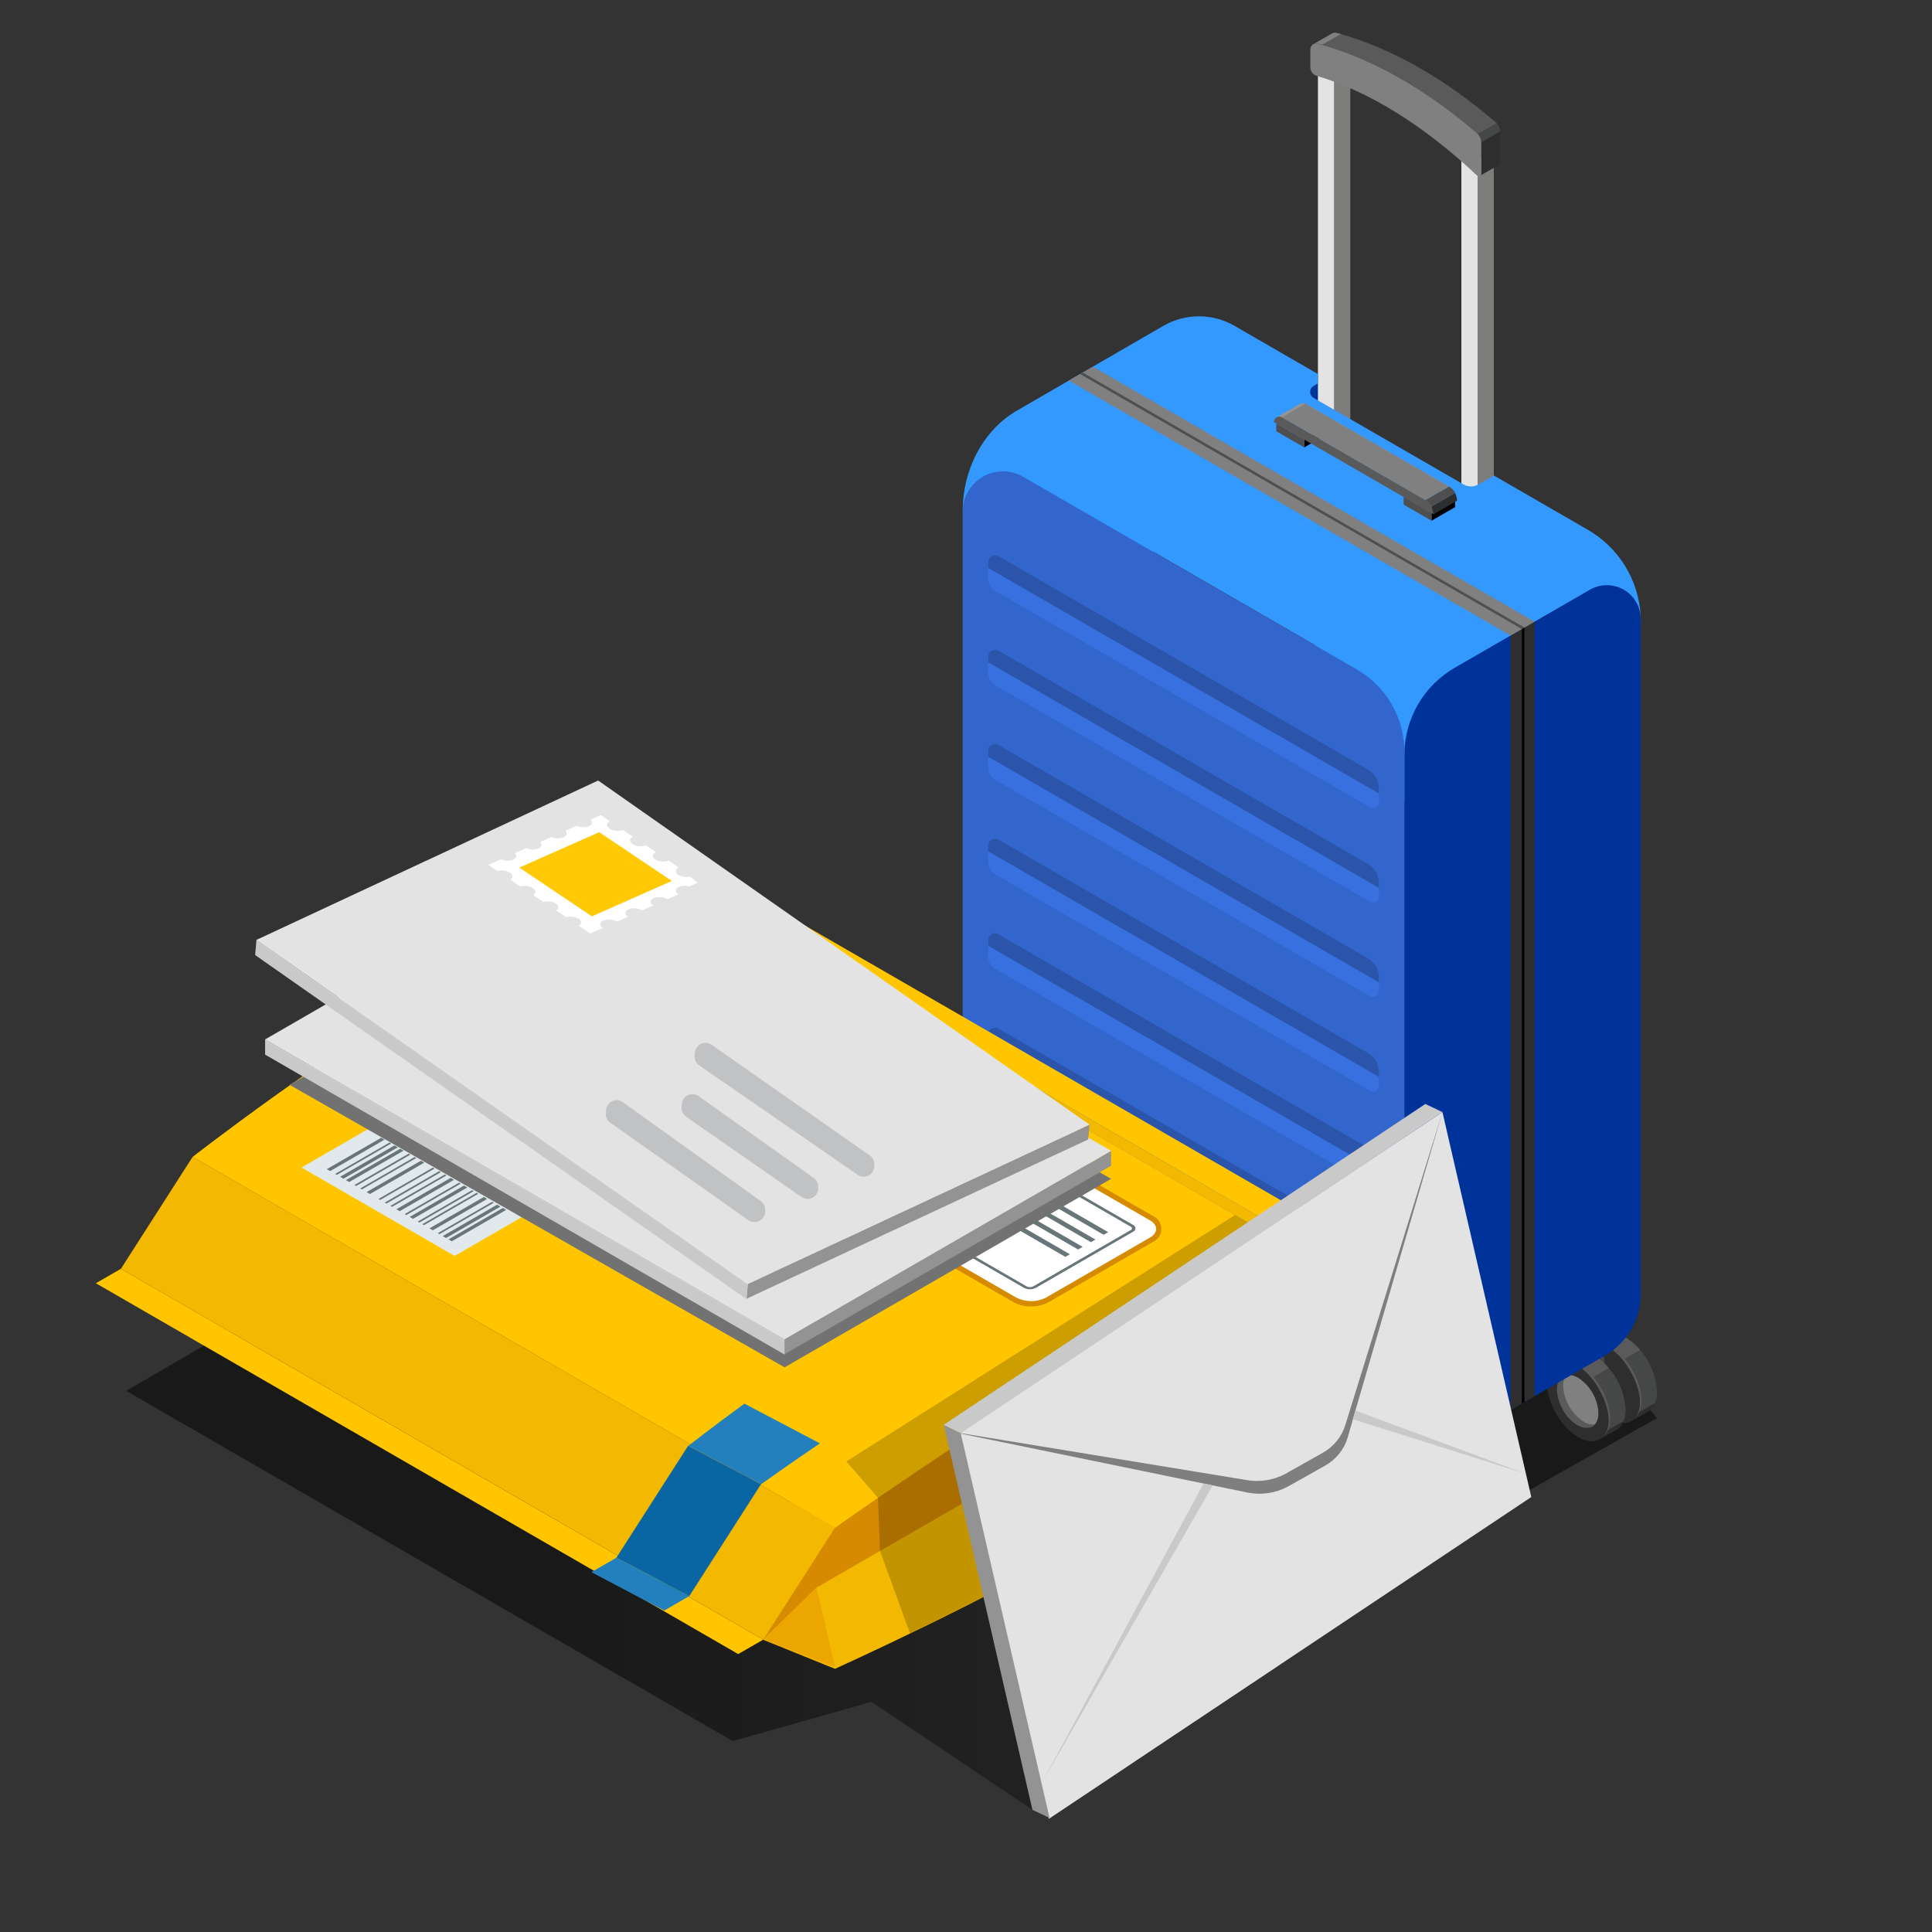 <svg width="500" height="500" viewBox="0 0 500 500" fill="none" xmlns="http://www.w3.org/2000/svg">
<rect x="0" y="0" width="500" height="500" fill="#333333" stroke="none"/>
<path d="M385.68 391.36L428.82 367.01L414.2 349.95L399.72 333.51L337.93 335.03L385.68 391.36Z" fill="url(#paint0_linear_1011_6677)"/>
<path d="M357.371 379C358.414 378.431 359.639 378.294 360.781 378.62C361.583 378.819 362.351 379.136 363.061 379.56C365.392 381.086 367.332 383.139 368.722 385.554C370.111 387.969 370.913 390.677 371.061 393.46C371.071 394.284 370.964 395.106 370.741 395.9C370.446 397.031 369.73 398.007 368.741 398.63L372.911 396.22L373.001 396.17C374.431 395.32 375.311 393.53 375.311 391C375.311 385.88 371.711 379.65 367.311 377.09C365.091 375.81 363.081 375.69 361.621 376.54L357.371 379Z" fill="#2E2E2E"/>
<path d="M357.371 379.001L361.631 376.541C362.519 376.046 363.552 375.876 364.551 376.061L360.281 378.521C359.285 378.336 358.255 378.506 357.371 379.001Z" fill="#2E2E2E"/>
<path d="M373 396.181L372.91 396.231L368.74 398.641C369.569 398.12 370.201 397.339 370.54 396.421L374.8 393.961C374.461 394.879 373.829 395.66 373 396.181Z" fill="#2E2E2E"/>
<path d="M371.051 380.311C373.637 383.298 375.15 387.064 375.351 391.011C375.371 392.017 375.197 393.019 374.841 393.961L370.581 396.421L370.761 395.911C370.984 395.117 371.092 394.295 371.081 393.471C370.886 389.526 369.372 385.761 366.781 382.781L371.051 380.311Z" fill="#464848"/>
<path d="M363.061 379.57C362.352 379.147 361.583 378.83 360.781 378.63L360.281 378.53L364.551 376.07C365.528 376.229 366.468 376.568 367.321 377.07C368.736 377.923 369.997 379.009 371.051 380.28L366.781 382.75C365.733 381.484 364.475 380.409 363.061 379.57Z" fill="#5A5A5A"/>
<path d="M355 384.201C355 389.321 358.59 395.551 363 398.111C367.41 400.671 371 398.591 371 393.471C370.852 390.688 370.05 387.98 368.66 385.565C367.271 383.15 365.331 381.097 363 379.571C358.62 377.001 355 379.081 355 384.201Z" fill="#2E2E2E"/>
<path d="M359.531 378.47C363.881 378.9 367.351 383.32 369.141 386.95C370.631 389.95 372.081 394.84 369.711 397.86C372.901 394.57 370.781 388.42 368.841 385.15C367.001 382.06 363.541 378.23 359.531 378.47Z" fill="#5A5A5A"/>
<path d="M362.071 386.141H358.681L357.561 373.371H360.561L362.071 386.141Z" fill="#464848"/>
<path d="M354.5 373.371H357.56L358.68 386.141H354.5V373.371Z" fill="#2E2E2E"/>
<path d="M349.65 390.45C349.75 392.289 350.281 394.079 351.202 395.674C352.123 397.269 353.407 398.624 354.95 399.63C357.88 401.32 360.25 399.95 360.25 396.57C360.151 394.731 359.62 392.941 358.699 391.346C357.778 389.751 356.494 388.395 354.95 387.39C352 385.7 349.65 387.07 349.65 390.45Z" fill="#808080"/>
<path d="M352 386.73C351.357 387.556 351.037 388.587 351.1 389.63C351.199 391.47 351.731 393.259 352.652 394.854C353.573 396.45 354.857 397.805 356.4 398.81C357.283 399.395 358.353 399.63 359.4 399.47C358.45 400.55 356.84 400.69 355.01 399.63C353.467 398.625 352.183 397.27 351.262 395.674C350.341 394.079 349.809 392.29 349.71 390.45C349.65 388.34 350.57 387 352 386.73Z" fill="#5A5A5A"/>
<path d="M349.26 383.681C350.306 383.113 351.534 382.977 352.68 383.301C353.477 383.502 354.241 383.815 354.95 384.231C359.38 386.791 362.95 393.021 362.95 398.141C362.958 398.963 362.847 399.782 362.62 400.571C362.325 401.705 361.61 402.685 360.62 403.311L364.8 400.901L364.88 400.851C366.31 400.001 367.19 398.211 367.19 395.681C367.19 390.561 363.6 384.331 359.19 381.771C356.97 380.491 354.96 380.371 353.51 381.211L349.26 383.681Z" fill="#2E2E2E"/>
<path d="M349.26 383.691L353.53 381.231C354.416 380.743 355.445 380.576 356.44 380.761L352.18 383.221C351.181 383.032 350.149 383.199 349.26 383.691Z" fill="#2E2E2E"/>
<path d="M364.93 400.861L364.85 400.911L360.67 403.321C361.501 402.802 362.134 402.021 362.47 401.101L366.74 398.631C366.404 399.556 365.766 400.341 364.93 400.861Z" fill="#2E2E2E"/>
<path d="M362.94 385C365.529 387.985 367.043 391.753 367.24 395.7C367.257 396.703 367.088 397.7 366.74 398.64L362.47 401.11C362.54 400.94 362.6 400.767 362.65 400.59C362.877 399.8 362.988 398.982 362.98 398.16C362.779 394.214 361.265 390.448 358.68 387.46L362.94 385Z" fill="#464848"/>
<path d="M355 384.24C354.292 383.824 353.527 383.511 352.73 383.31C352.566 383.268 352.399 383.235 352.23 383.21L356.49 380.75C357.468 380.909 358.407 381.248 359.26 381.75C360.679 382.597 361.941 383.683 362.99 384.96L358.73 387.42C357.676 386.156 356.415 385.081 355 384.24Z" fill="#5A5A5A"/>
<path d="M346.92 388.88C346.92 394 350.52 400.22 354.92 402.78C359.32 405.34 362.92 403.27 362.92 398.15C362.92 393.03 359.32 386.8 354.92 384.24C350.52 381.68 346.92 383.76 346.92 388.88ZM349.65 390.45C349.65 387.07 352.02 385.7 354.95 387.39C356.493 388.396 357.777 389.751 358.698 391.346C359.619 392.941 360.151 394.731 360.25 396.57C360.25 399.95 357.88 401.32 354.95 399.63C353.407 398.625 352.123 397.269 351.202 395.674C350.281 394.079 349.749 392.289 349.65 390.45Z" fill="#2E2E2E"/>
<path d="M351.43 383.151C355.78 383.571 359.24 388.001 361.03 391.621C362.52 394.621 363.97 399.521 361.61 402.541C364.79 399.251 362.67 393.091 360.73 389.821C358.9 386.741 355.43 382.911 351.43 383.151Z" fill="#5A5A5A"/>
<path d="M351 387.15C348.26 388.9 349.77 393.55 350.95 395.67C351.74 397.136 352.855 398.401 354.21 399.37C355.77 400.44 358.28 401.18 359.52 399.25C356.58 402.88 351.89 396.77 350.85 394.55C349.92 392.54 348.88 388.88 351 387.15Z" fill="#5A5A5A"/>
<path d="M410.84 348.131C411.885 347.569 413.107 347.433 414.25 347.751C415.052 347.951 415.82 348.268 416.53 348.691C418.861 350.217 420.8 352.271 422.19 354.686C423.58 357.101 424.382 359.809 424.53 362.591C424.541 363.416 424.433 364.238 424.21 365.031C423.914 366.163 423.199 367.139 422.21 367.761L426.38 365.351L426.47 365.301C427.9 364.461 428.78 362.671 428.78 360.131C428.633 357.349 427.832 354.64 426.442 352.225C425.052 349.809 423.112 347.756 420.78 346.231C418.56 344.941 416.55 344.831 415.09 345.671L410.84 348.131Z" fill="#2E2E2E"/>
<path d="M410.84 348.13L415.1 345.67C415.991 345.184 417.02 345.015 418.02 345.19L413.75 347.66C412.755 347.478 411.727 347.644 410.84 348.13Z" fill="#2E2E2E"/>
<path d="M426.51 365.3L426.42 365.35L422.25 367.76C423.083 367.244 423.717 366.462 424.05 365.54L428.31 363.08C427.984 364.005 427.348 364.789 426.51 365.3Z" fill="#2E2E2E"/>
<path d="M424.52 349.441C427.11 352.423 428.624 356.187 428.82 360.131C428.839 361.138 428.666 362.139 428.31 363.081L424.05 365.541C424.122 365.376 424.182 365.205 424.23 365.031C424.453 364.238 424.561 363.416 424.55 362.591C424.351 358.648 422.838 354.884 420.25 351.901L424.52 349.441Z" fill="#464848"/>
<path d="M416.53 348.691C415.82 348.268 415.052 347.951 414.25 347.751C414.085 347.712 413.918 347.682 413.75 347.661L418.02 345.191C418.997 345.352 419.936 345.691 420.79 346.191C422.211 347.036 423.473 348.122 424.52 349.401L420.25 351.861C419.198 350.602 417.941 349.53 416.53 348.691Z" fill="#5A5A5A"/>
<path d="M408.5 353.321C408.5 358.441 412.09 364.671 416.5 367.231C420.91 369.791 424.5 367.711 424.5 362.591C424.5 357.471 420.9 351.251 416.5 348.691C412.1 346.131 408.5 348.201 408.5 353.321Z" fill="#2E2E2E"/>
<path d="M413 347.59C417.36 348.02 420.82 352.44 422.61 356.07C424.1 359.07 425.55 363.96 423.18 366.98C426.37 363.69 424.25 357.54 422.31 354.27C420.48 351.18 417 347.36 413 347.59Z" fill="#5A5A5A"/>
<path d="M415.551 355.26H412.151L411.031 342.49H414.041L415.551 355.26Z" fill="#464848"/>
<path d="M407.971 342.49H411.031L412.151 355.26H407.971V342.49Z" fill="#2E2E2E"/>
<path d="M403.121 359.581C403.22 361.42 403.752 363.21 404.673 364.805C405.594 366.4 406.878 367.755 408.421 368.761C411.351 370.451 413.721 369.081 413.721 365.701C413.622 363.86 413.09 362.069 412.169 360.472C411.249 358.876 409.964 357.518 408.421 356.511C405.491 354.821 403.121 356.191 403.121 359.581Z" fill="#808080"/>
<path d="M405.461 355.852C404.811 356.673 404.488 357.706 404.551 358.752C404.65 360.591 405.182 362.381 406.103 363.976C407.024 365.571 408.308 366.926 409.851 367.932C410.734 368.517 411.803 368.755 412.851 368.602C411.851 369.672 410.281 369.812 408.451 368.762C406.908 367.756 405.624 366.401 404.703 364.806C403.782 363.211 403.25 361.421 403.151 359.582C403.121 357.462 404.051 356.142 405.461 355.852Z" fill="#5A5A5A"/>
<path d="M402.73 352.811C403.777 352.243 405.005 352.106 406.15 352.431C406.949 352.631 407.714 352.948 408.42 353.371C412.85 355.931 416.42 362.151 416.42 367.271C416.428 368.096 416.317 368.918 416.09 369.711C415.795 370.842 415.08 371.818 414.09 372.441L418.27 370.031H418.35C419.78 369.181 420.66 367.391 420.66 364.861C420.66 359.741 417.07 353.511 412.66 350.951C410.44 349.671 408.43 349.551 406.98 350.401L402.73 352.811Z" fill="#2E2E2E"/>
<path d="M402.73 352.81L407 350.35C407.884 349.854 408.914 349.685 409.91 349.87L405.65 352.33C404.651 352.15 403.62 352.319 402.73 352.81Z" fill="#2E2E2E"/>
<path d="M418.401 370H418.321L414.141 372.41C414.974 371.895 415.608 371.112 415.941 370.19L420.211 367.73C419.881 368.67 419.243 369.47 418.401 370Z" fill="#2E2E2E"/>
<path d="M416.41 354.111C419 357.097 420.514 360.864 420.71 364.811C420.728 365.817 420.558 366.817 420.21 367.761L415.94 370.221C416.012 370.056 416.073 369.885 416.12 369.711C416.347 368.918 416.458 368.096 416.45 367.271C416.251 363.328 414.737 359.565 412.15 356.581L416.41 354.111Z" fill="#464848"/>
<path d="M408.42 353.371C407.714 352.948 406.949 352.631 406.15 352.431L405.65 352.331L409.91 349.871C410.888 350.03 411.827 350.369 412.68 350.871C414.097 351.722 415.358 352.807 416.41 354.081L412.15 356.551C411.099 355.285 409.837 354.209 408.42 353.371Z" fill="#5A5A5A"/>
<path d="M400.391 358.001C400.391 363.121 403.991 369.351 408.391 371.911C412.791 374.471 416.391 372.391 416.391 367.271C416.391 362.151 412.791 355.931 408.391 353.371C403.991 350.811 400.391 352.881 400.391 358.001ZM403.121 359.581C403.121 356.191 405.491 354.821 408.421 356.511C409.964 357.519 411.248 358.876 412.169 360.473C413.09 362.069 413.621 363.861 413.721 365.701C413.721 369.081 411.351 370.451 408.421 368.761C406.877 367.756 405.593 366.4 404.672 364.805C403.751 363.21 403.22 361.42 403.121 359.581Z" fill="#2E2E2E"/>
<path d="M404.9 352.271C409.25 352.701 412.71 357.121 414.5 360.751C416 363.751 417.44 368.641 415.08 371.661C418.26 368.371 416.15 362.221 414.2 358.951C412.37 355.861 408.9 352.001 404.9 352.271Z" fill="#5A5A5A"/>
<path d="M404.471 356.271C401.731 358.021 403.241 362.672 404.421 364.792C405.211 366.257 406.326 367.522 407.681 368.491C409.241 369.561 411.751 370.311 413.001 368.371C410.051 372.011 405.36 365.901 404.33 363.681C403.39 361.661 402.361 358.001 404.471 356.271Z" fill="#5A5A5A"/>
<path d="M259.59 322.3C260.638 321.737 261.864 321.601 263.01 321.921C263.809 322.12 264.574 322.437 265.28 322.86C269.71 325.42 273.28 331.641 273.28 336.761C273.287 337.585 273.176 338.407 272.95 339.201C272.654 340.332 271.939 341.308 270.95 341.93L275.13 339.52H275.21C276.64 338.67 277.52 336.891 277.52 334.351C277.373 331.568 276.572 328.859 275.182 326.444C273.792 324.028 271.852 321.975 269.52 320.451C267.3 319.161 265.29 319.041 263.84 319.891L259.59 322.3Z" fill="#2E2E2E"/>
<path d="M259.59 322.301L263.86 319.841C264.743 319.344 265.774 319.174 266.77 319.361L262.51 321.821C261.51 321.645 260.481 321.815 259.59 322.301Z" fill="#2E2E2E"/>
<path d="M275.26 339.47H275.18L271 341.93C271.833 341.414 272.468 340.632 272.8 339.71L277.07 337.25C276.734 338.173 276.096 338.955 275.26 339.47Z" fill="#2E2E2E"/>
<path d="M273.27 323.611C275.861 326.592 277.375 330.357 277.57 334.301C277.587 335.307 277.418 336.307 277.07 337.251L272.8 339.711C272.872 339.546 272.932 339.375 272.98 339.201C273.206 338.408 273.317 337.586 273.31 336.761C273.108 332.818 271.595 329.056 269.01 326.071L273.27 323.611Z" fill="#464848"/>
<path d="M265.28 322.861C264.573 322.438 263.809 322.121 263.01 321.921L262.51 321.821L266.77 319.361C267.748 319.516 268.688 319.855 269.54 320.361C270.961 321.206 272.223 322.292 273.27 323.571L269 326.071C267.954 324.795 266.695 323.709 265.28 322.861Z" fill="#5A5A5A"/>
<path d="M257.25 327.491C257.25 332.611 260.85 338.841 265.25 341.401C269.65 343.961 273.25 341.881 273.25 336.761C273.25 331.641 269.65 325.421 265.25 322.861C260.85 320.301 257.25 322.371 257.25 327.491Z" fill="#2E2E2E"/>
<path d="M261.76 321.76C266.11 322.19 269.57 326.61 271.36 330.24C272.86 333.24 274.3 338.13 271.94 341.15C275.12 337.86 273.01 331.71 271.06 328.44C269.23 325.35 265.76 321.53 261.76 321.76Z" fill="#5A5A5A"/>
<path d="M264.301 329.43H260.901L259.781 316.66H262.791L264.301 329.43Z" fill="#464848"/>
<path d="M256.721 316.66H259.781L260.901 329.43H256.721V316.66Z" fill="#2E2E2E"/>
<path d="M251.871 333.74C251.974 335.58 252.506 337.37 253.427 338.966C254.348 340.563 255.63 341.92 257.171 342.93C260.101 344.62 262.471 343.25 262.471 339.86C262.372 338.021 261.84 336.231 260.919 334.636C259.998 333.041 258.714 331.686 257.171 330.68C254.251 329 251.871 330.36 251.871 333.74Z" fill="#808080"/>
<path d="M254.211 330C253.565 330.824 253.241 331.855 253.301 332.9C253.4 334.739 253.932 336.529 254.853 338.124C255.774 339.719 257.058 341.074 258.601 342.08C259.486 342.661 260.553 342.899 261.601 342.75C260.651 343.82 259.031 343.96 257.201 342.91C255.66 341.9 254.378 340.542 253.457 338.946C252.536 337.35 252.004 335.56 251.901 333.72C251.871 331.63 252.801 330.3 254.211 330Z" fill="#5A5A5A"/>
<path d="M251.48 327C252.523 326.431 253.748 326.294 254.89 326.62C255.687 326.82 256.452 327.133 257.16 327.55C261.6 330.11 265.16 336.34 265.16 341.46C265.173 342.285 265.061 343.107 264.83 343.9C264.542 345.034 263.825 346.013 262.83 346.63L267.01 344.22L267.1 344.17C268.52 343.32 269.41 341.53 269.41 339C269.41 333.88 265.81 327.65 261.41 325.09C259.19 323.81 257.17 323.69 255.72 324.54L251.48 327Z" fill="#2E2E2E"/>
<path d="M251.49 327.001L255.76 324.531C256.644 324.036 257.674 323.867 258.67 324.051L254.41 326.511C253.41 326.325 252.375 326.499 251.49 327.001Z" fill="#2E2E2E"/>
<path d="M267.161 344.15L267.071 344.2L262.891 346.61C263.725 346.092 264.362 345.311 264.701 344.39L268.961 341.93C268.622 342.848 267.989 343.628 267.161 344.15Z" fill="#2E2E2E"/>
<path d="M265.16 328.281C267.752 331.266 269.27 335.033 269.47 338.981C269.49 339.988 269.317 340.989 268.96 341.931L264.7 344.391C264.76 344.221 264.82 344.051 264.87 343.881C265.101 343.089 265.213 342.266 265.2 341.441C265.004 337.494 263.49 333.727 260.9 330.741L265.16 328.281Z" fill="#464848"/>
<path d="M257.17 327.531C256.462 327.115 255.697 326.802 254.9 326.601L254.4 326.501L258.66 324.041C259.641 324.2 260.583 324.539 261.44 325.041C262.854 325.891 264.112 326.977 265.16 328.251L260.9 330.711C259.846 329.448 258.585 328.373 257.17 327.531Z" fill="#5A5A5A"/>
<path d="M249.141 332.171C249.141 337.291 252.741 343.511 257.141 346.071C261.541 348.631 265.141 346.561 265.141 341.441C265.141 336.321 261.551 330.091 257.141 327.531C252.731 324.971 249.141 327.051 249.141 332.171ZM251.871 333.741C251.871 330.361 254.251 328.991 257.171 330.681C258.714 331.687 259.998 333.042 260.919 334.637C261.84 336.232 262.371 338.022 262.471 339.861C262.471 343.251 260.101 344.621 257.171 342.931C255.63 341.921 254.347 340.563 253.427 338.967C252.506 337.371 251.973 335.581 251.871 333.741Z" fill="#2E2E2E"/>
<path d="M253.65 326.441C258 326.871 261.46 331.291 263.25 334.911C264.75 337.911 266.19 342.81 263.83 345.83C267.02 342.54 264.9 336.38 262.96 333.11C261.12 330 257.65 326.201 253.65 326.441Z" fill="#5A5A5A"/>
<path d="M253.231 330.441C250.481 332.191 252.001 336.841 253.231 338.961C254.018 340.427 255.13 341.692 256.481 342.661C258.041 343.731 260.551 344.481 261.801 342.541C258.861 346.181 254.161 340.071 253.131 337.851C252.141 335.831 251.111 332.171 253.231 330.441Z" fill="#5A5A5A"/>
<path d="M343.172 120.25L329.021 128.42V106.19L343.172 98.01V120.25Z" fill="#003399"/>
<path d="M382.4 154.191L386.59 151.771V38.881L382.4 41.301V154.191Z" fill="#7D7D7B"/>
<path d="M382.401 154.191L378.201 151.771V38.881L382.401 41.301V154.191Z" fill="#E3E3E3"/>
<path d="M345.271 132.761L349.461 130.341V17.451L345.271 19.871V132.761Z" fill="#7D7D7B"/>
<path d="M345.27 132.761L341.08 130.341V17.451L345.27 19.871V132.761Z" fill="#E3E3E3"/>
<path d="M388.25 34.21V42.09C388.251 42.2 388.225 42.309 388.175 42.406C388.124 42.504 388.05 42.588 387.96 42.65L387.83 42.72L383.1 45.45C383.192 45.389 383.266 45.306 383.317 45.208C383.368 45.11 383.393 45 383.39 44.89V37C383.394 36.943 383.394 36.887 383.39 36.83L388.25 34V34.21Z" fill="#2E2E2E"/>
<path d="M388.251 34L383.381 36.81C383.35 36.001 383.026 35.23 382.471 34.64L387.341 31.83C387.89 32.423 388.213 33.192 388.251 34Z" fill="#464848"/>
<path d="M387.341 31.87L382.471 34.68L382.221 34.43C369.761 23.71 356.611 16.06 344.001 12.15C343.401 11.96 342.801 11.79 342.211 11.62L344.001 10.62L347.081 8.84C360.221 12.56 374.081 20.43 387.081 31.65C387.171 31.7 387.251 31.79 387.341 31.87Z" fill="#5A5A5A"/>
<path d="M347.091 8.811L344.001 10.591L342.211 11.591L341.001 11.291C340.795 11.238 340.579 11.23 340.369 11.266C340.159 11.302 339.958 11.382 339.781 11.501L344.651 8.701L344.771 8.621C345.101 8.44 345.489 8.397 345.851 8.501L347.091 8.811Z" fill="#808080"/>
<path d="M382.211 34.431C368.781 22.871 354.531 14.871 341.001 11.291C340.779 11.233 340.547 11.227 340.322 11.272C340.098 11.318 339.887 11.414 339.705 11.554C339.523 11.694 339.376 11.874 339.275 12.08C339.174 12.286 339.121 12.512 339.121 12.741V17.471C339.12 17.95 339.273 18.417 339.557 18.802C339.842 19.188 340.243 19.471 340.701 19.611C354.271 23.611 368.701 32.611 382.211 45.391C382.307 45.483 382.428 45.545 382.559 45.569C382.69 45.593 382.825 45.577 382.948 45.525C383.07 45.473 383.175 45.386 383.248 45.275C383.322 45.164 383.361 45.034 383.361 44.901V37.001C383.362 36.516 383.26 36.036 383.062 35.593C382.864 35.15 382.574 34.754 382.211 34.431Z" fill="#808080"/>
<path d="M249.141 132.34C249.141 121.69 254.141 112.34 261.581 107.26H261.631C262.101 106.93 262.631 106.62 263.091 106.32L301.091 84.32C303.887 82.708 307.058 81.859 310.286 81.859C313.513 81.859 316.684 82.708 319.481 84.32L341.081 96.8V99.22L339.961 99.87C339.689 100.029 339.463 100.256 339.307 100.528C339.15 100.801 339.067 101.11 339.067 101.425C339.067 101.74 339.15 102.049 339.307 102.322C339.463 102.595 339.689 102.822 339.961 102.98L378.751 125.37C379.343 125.71 380.013 125.888 380.696 125.888C381.378 125.888 382.049 125.71 382.641 125.37L386.641 123.08L411.511 137.45C411.761 137.59 412.001 137.75 412.231 137.91C416.08 140.424 419.235 143.867 421.402 147.922C423.569 151.977 424.68 156.513 424.631 161.11L361.681 208.4C347.611 208.4 336.201 196.3 336.201 181.4C336.19 176.29 337.573 171.273 340.201 166.89L298.661 142.89L249.141 132.34Z" fill="#3399FF"/>
<path d="M380.4 371C379.706 371.454 378.985 371.865 378.24 372.23C378.382 372.163 378.519 372.086 378.65 372L380.4 371Z" fill="#003399"/>
<path d="M424.611 160.201V334.861C424.611 338.089 423.762 341.26 422.149 344.056C420.536 346.852 418.216 349.175 415.421 350.791L380.401 371.001L378.651 372.001C378.52 372.087 378.383 372.164 378.241 372.231L377.531 372.561L377.411 372.611C373.005 374.451 368.266 375.364 363.491 375.291C351.551 375.291 341.861 370.191 341.861 363.901C341.861 357.611 351.531 352.511 363.461 352.501V195.361C363.459 190.795 364.659 186.308 366.941 182.353C369.223 178.398 372.507 175.114 376.461 172.831L411.461 152.621C412.793 151.85 414.304 151.443 415.843 151.441C417.381 151.44 418.893 151.844 420.226 152.612C421.559 153.38 422.666 154.486 423.436 155.819C424.206 157.151 424.611 158.662 424.611 160.201Z" fill="#003399"/>
<path d="M263.091 106.291C262.601 106.591 262.091 106.901 261.631 107.231C261.947 106.98 262.281 106.752 262.631 106.551L263.091 106.291Z" fill="#3399FF"/>
<path d="M348.261 372L259.831 321C256.582 319.124 253.884 316.425 252.008 313.176C250.131 309.928 249.143 306.242 249.141 302.49V132.38C249.145 130.553 249.629 128.76 250.546 127.179C251.462 125.598 252.778 124.286 254.361 123.374C255.944 122.463 257.74 121.983 259.567 121.984C261.394 121.985 263.188 122.467 264.771 123.38L351.151 173.26C354.894 175.418 358.002 178.524 360.163 182.265C362.324 186.006 363.462 190.25 363.461 194.57V363.24C363.459 365.018 362.989 366.764 362.099 368.303C361.209 369.842 359.929 371.119 358.389 372.007C356.848 372.895 355.102 373.362 353.324 373.36C351.546 373.359 349.8 372.89 348.261 372Z" fill="#3366CC"/>
<path d="M390.92 364.931L397.15 361.331V160.891L390.92 164.491V364.931Z" fill="#2E2E2E"/>
<path d="M282.84 94.891L276.6 98.491L390.92 164.491L397.15 160.891L282.84 94.891Z" fill="#808080"/>
<path d="M337.521 113.76V115.79L343.621 112.27V110.24L337.521 113.76Z" fill="black"/>
<path d="M337.521 115.79L330.301 111.62V109.59L337.521 113.76V115.79Z" fill="#4F4F4F"/>
<path d="M370.471 132.741V134.761L376.571 131.251V129.221L370.471 132.741Z" fill="black"/>
<path d="M370.47 134.76L363.25 130.59V128.57L370.47 132.74V134.76Z" fill="#4F4F4F"/>
<path d="M376.571 127.56L375.101 128.41L370.501 131.06L368.891 129.4L372.891 127.11L375.001 125.9C375.646 126.273 376.184 126.807 376.561 127.45L376.571 127.56Z" fill="#4F4F4F"/>
<path d="M337.88 104.491L375 125.901L372.88 127.121L337.34 106.611L332.06 109.611L330.4 108.001L336.4 104.541H336.48C336.69 104.413 336.929 104.342 337.174 104.333C337.419 104.324 337.662 104.379 337.88 104.491Z" fill="#949494"/>
<path d="M329.67 109.231L371 133.091C371 132.345 370.805 131.613 370.433 130.967C370.06 130.321 369.525 129.784 368.88 129.411L331.8 108.001C331.584 107.876 331.339 107.811 331.09 107.811C330.841 107.811 330.596 107.876 330.38 108.001C330.164 108.126 329.985 108.305 329.86 108.521C329.735 108.737 329.67 108.982 329.67 109.231Z" fill="#5A5A5A"/>
<path d="M331.771 107.99L337.852 104.48L374.952 125.9L368.871 129.41L331.771 107.99Z" fill="#808080"/>
<path d="M377.07 129.57L371 133.09L370.48 131.09L375.08 128.44L376.55 127.59C376.885 128.197 377.064 128.877 377.07 129.57Z" fill="#2E2E2E"/>
<path d="M356.86 204.061C356.859 203.063 356.596 202.083 356.095 201.219C355.595 200.355 354.876 199.639 354.01 199.141L258.4 143.931C258.131 143.775 257.826 143.692 257.515 143.691C257.203 143.691 256.897 143.772 256.628 143.927C256.358 144.082 256.134 144.306 255.978 144.575C255.822 144.845 255.74 145.15 255.74 145.461V147.001L356.86 205.381V204.061Z" fill="#2B55AB"/>
<path d="M255.74 147V149.76C255.741 150.402 255.911 151.033 256.232 151.589C256.553 152.146 257.014 152.608 257.57 152.93L354.57 208.93C354.803 209.065 355.066 209.137 355.335 209.138C355.604 209.139 355.869 209.069 356.102 208.935C356.335 208.801 356.529 208.608 356.664 208.376C356.799 208.143 356.87 207.879 356.87 207.61V205.39L255.74 147Z" fill="#3870E0"/>
<path d="M356.86 228.52C356.859 227.521 356.595 226.539 356.095 225.674C355.595 224.809 354.876 224.09 354.01 223.59L258.4 168.39C258.131 168.234 257.826 168.151 257.515 168.15C257.203 168.15 256.897 168.231 256.628 168.386C256.358 168.541 256.134 168.765 255.978 169.034C255.822 169.304 255.74 169.609 255.74 169.92V171.43L356.86 229.81V228.52Z" fill="#2B55AB"/>
<path d="M255.74 171.43V174.2C255.741 174.841 255.91 175.47 256.232 176.025C256.553 176.58 257.015 177.04 257.57 177.36L354.57 233.36C354.803 233.495 355.068 233.567 355.338 233.568C355.608 233.568 355.873 233.497 356.106 233.362C356.34 233.227 356.533 233.033 356.667 232.799C356.802 232.565 356.872 232.299 356.87 232.03V229.81L255.74 171.43Z" fill="#3870E0"/>
<path d="M356.86 253.001C356.87 251.988 356.61 250.992 356.107 250.114C355.605 249.235 354.878 248.506 354 248.001L258.39 192.801C258.121 192.644 257.816 192.561 257.505 192.561C257.194 192.56 256.888 192.641 256.618 192.796C256.348 192.951 256.124 193.175 255.968 193.444C255.813 193.714 255.73 194.019 255.73 194.331V195.851L356.85 254.231L356.86 253.001Z" fill="#2B55AB"/>
<path d="M255.74 195.891V198.651C255.741 199.293 255.911 199.924 256.232 200.48C256.553 201.036 257.014 201.499 257.57 201.821L354.57 257.821C354.803 257.956 355.068 258.028 355.338 258.029C355.608 258.029 355.873 257.958 356.106 257.823C356.34 257.688 356.533 257.494 356.667 257.26C356.802 257.026 356.872 256.76 356.87 256.491V254.281L255.74 195.891Z" fill="#3870E0"/>
<path d="M356.86 277.421C356.858 276.422 356.593 275.441 356.091 274.577C355.589 273.713 354.868 272.997 354 272.501L258.4 217.291C258.131 217.134 257.824 217.051 257.512 217.051C257.2 217.05 256.893 217.133 256.623 217.289C256.353 217.445 256.129 217.67 255.974 217.941C255.819 218.212 255.738 218.519 255.74 218.831V220.341L356.86 278.721V277.421Z" fill="#2B55AB"/>
<path d="M255.74 220.34V223.1C255.74 223.742 255.909 224.374 256.23 224.93C256.552 225.486 257.014 225.949 257.57 226.27L354.57 282.27C354.803 282.406 355.068 282.477 355.338 282.478C355.608 282.478 355.873 282.407 356.106 282.272C356.34 282.137 356.533 281.943 356.667 281.709C356.802 281.475 356.872 281.21 356.87 280.94V278.72L255.74 220.34Z" fill="#3870E0"/>
<path d="M356.86 301.881C356.849 300.889 356.579 299.917 356.077 299.062C355.576 298.206 354.86 297.496 354 297.001L258.39 241.801C258.121 241.644 257.816 241.561 257.505 241.561C257.194 241.56 256.888 241.641 256.618 241.796C256.348 241.951 256.124 242.175 255.968 242.444C255.813 242.714 255.73 243.019 255.73 243.331V244.841L356.85 303.221L356.86 301.881Z" fill="#2B55AB"/>
<path d="M255.74 244.791V247.561C255.741 248.202 255.91 248.832 256.232 249.386C256.553 249.941 257.015 250.401 257.57 250.721L354.57 306.721C354.803 306.857 355.068 306.928 355.338 306.929C355.608 306.929 355.873 306.858 356.106 306.723C356.34 306.588 356.533 306.394 356.667 306.16C356.802 305.926 356.872 305.661 356.87 305.391V303.171L255.74 244.791Z" fill="#3870E0"/>
<path d="M356.86 326.331C356.859 325.333 356.596 324.352 356.095 323.489C355.595 322.625 354.876 321.908 354.01 321.411L258.4 266.201C258.131 266.044 257.824 265.961 257.512 265.961C257.2 265.961 256.893 266.043 256.623 266.199C256.353 266.355 256.129 266.58 255.974 266.851C255.819 267.122 255.738 267.429 255.74 267.741V269.251L356.86 327.631V326.331Z" fill="#2B55AB"/>
<path d="M255.74 269.25V272C255.74 272.643 255.909 273.274 256.23 273.83C256.552 274.387 257.014 274.849 257.57 275.17L354.57 331.17C354.803 331.305 355.066 331.377 355.335 331.378C355.604 331.379 355.869 331.309 356.102 331.175C356.335 331.041 356.529 330.848 356.664 330.616C356.799 330.383 356.87 330.119 356.87 329.85V327.63L255.74 269.25Z" fill="#3870E0"/>
<path d="M356.86 350.79C356.859 349.79 356.595 348.809 356.095 347.944C355.595 347.078 354.876 346.36 354.01 345.86L258.4 290.66C258.131 290.503 257.826 290.421 257.515 290.42C257.203 290.419 256.897 290.5 256.628 290.656C256.358 290.811 256.134 291.034 255.978 291.304C255.822 291.573 255.74 291.879 255.74 292.19V293.7L356.86 352.08V350.79Z" fill="#2B55AB"/>
<path d="M255.74 293.701V296.471C255.741 297.112 255.91 297.742 256.232 298.296C256.553 298.851 257.015 299.312 257.57 299.631L354.57 355.631C354.803 355.767 355.068 355.839 355.338 355.839C355.608 355.839 355.873 355.769 356.106 355.634C356.34 355.499 356.533 355.304 356.667 355.07C356.802 354.836 356.872 354.571 356.87 354.301V352.081L255.74 293.701Z" fill="#3870E0"/>
<path d="M393.85 363.24L394.53 362.85V162.4L393.85 162.79V363.24Z" fill="black"/>
<path d="M279.541 96.8L393.851 162.79L394.521 162.41L280.211 96.41L279.541 96.8Z" fill="#4F4F4F"/>
<path d="M32.641 359.951L189.641 450.591L225.541 440.441L267.191 468.381L378.551 351.621L212.321 255.641L32.641 359.951Z" fill="url(#paint1_linear_1011_6677)"/>
<path d="M216.091 395.37L197.521 424.37L216.091 431.89C216.091 431.89 256.531 413.64 282.091 398.15C311.291 380.42 337.971 361.55 337.971 361.55L356.541 332.55L337.931 325L268.281 340.66L216.091 395.37Z" fill="#F2B900"/>
<path d="M356.501 332.551L333.241 340.571L211.321 410.861L197.521 424.341L206.161 381.811L311.531 323.191L341.281 323.761L356.501 332.551Z" fill="#D58A00"/>
<path d="M24.811 332.101L191.051 428.071L197.521 424.341L31.291 328.361L24.811 332.101Z" fill="#FFC600"/>
<path d="M196.74 232.84L362.97 328.81L356.5 332.55L190.26 236.57L196.74 232.84Z" fill="#FFC600"/>
<path d="M49.85 299.4L216.09 395.4C216.09 395.4 250.5 371 276.62 355.66C300.71 341.52 337.93 325 337.93 325L171.69 229C151.158 236.319 131.334 245.487 112.46 256.39C83.61 273.17 49.85 299.4 49.85 299.4Z" fill="#FFC600"/>
<path d="M31.291 328.361L197.521 424.341L216.091 395.371L49.851 299.391L31.291 328.361Z" fill="#F2B900"/>
<path d="M153.051 406.871L171.911 416.811L178.381 413.071L159.521 403.131L153.051 406.871Z" fill="#2480BC"/>
<path d="M192.65 363.26L212.19 373.54C203.11 379.73 197 384.1 197 384.1L178.15 374.17C178.15 374.17 183.86 369.69 192.65 363.26Z" fill="#2480BC"/>
<path d="M159.521 403.13L178.381 413.07L196.951 384.1L178.091 374.17L159.521 403.13Z" fill="#0A66A2"/>
<path d="M190.261 236.571L356.501 332.551L337.931 325.031L171.691 229.061L190.261 236.571Z" fill="#F2B900"/>
<path d="M355.93 332.74L337.93 361.52L332.84 340.8L355.93 332.74Z" fill="#ECA600"/>
<path d="M211.321 410.861L216.091 431.401L197.521 424.341L211.321 410.861Z" fill="#ECA600"/>
<path d="M78.031 302.15L117.651 325.03L137.551 313.54L97.921 290.67L78.031 302.15Z" fill="#E2E9ED"/>
<path d="M116.93 321.241L116.07 320.751L130.13 312.621L131 313.121L116.93 321.241Z" fill="#687579"/>
<path d="M115.45 320.392L114.58 319.892L128.65 311.771L129.51 312.271L115.45 320.392Z" fill="#687579"/>
<path d="M95.741 309.011L94.871 308.511L108.941 300.391L109.801 300.891L95.741 309.011Z" fill="#687579"/>
<path d="M112.011 318.401L111.141 317.901L125.211 309.781L126.071 310.281L112.011 318.401Z" fill="#687579"/>
<path d="M113.731 319.392L113.301 319.151L127.361 311.021L127.791 311.271L113.731 319.392Z" fill="#687579"/>
<path d="M90.37 305.911L89.51 305.411L103.57 297.291L104.44 297.791L90.37 305.911Z" fill="#687579"/>
<path d="M88.891 305.05L88.022 304.55L102.091 296.43L102.951 296.93L88.891 305.05Z" fill="#687579"/>
<path d="M99.51 294.941L85.45 303.071L84.58 302.571L98.65 294.451L99.51 294.941Z" fill="#687579"/>
<path d="M87.171 304.061L86.731 303.811L100.8 295.691L101.23 295.941L87.171 304.061Z" fill="#687579"/>
<path d="M106.881 315.44L106.021 314.94L120.081 306.82L120.941 307.32L106.881 315.44Z" fill="#687579"/>
<path d="M103.44 313.45L102.58 312.96L116.64 304.83L117.5 305.33L103.44 313.45Z" fill="#687579"/>
<path d="M105.16 314.45L104.73 314.2L118.8 306.08L119.22 306.33L105.16 314.45Z" fill="#687579"/>
<path d="M109.711 317.071L109.281 316.821L123.341 308.701L123.781 308.951L109.711 317.071Z" fill="#687579"/>
<path d="M108.53 316.392L108.1 316.142L122.16 308.021L122.59 308.271L108.53 316.392Z" fill="#687579"/>
<path d="M101.481 312.321L101.051 312.071L115.121 303.951L115.551 304.201L101.481 312.321Z" fill="#687579"/>
<path d="M100.01 311.482L99.58 311.232L113.65 303.102L114.08 303.352L100.01 311.482Z" fill="#687579"/>
<path d="M98.391 310.54L97.961 310.29L112.031 302.17L112.461 302.42L98.391 310.54Z" fill="#687579"/>
<path d="M93.67 307.811L93.24 307.561L107.3 299.441L107.73 299.691L93.67 307.811Z" fill="#687579"/>
<path d="M92.151 306.941L91.721 306.681L105.781 298.561L106.211 298.811L92.151 306.941Z" fill="#687579"/>
<path d="M266.83 338.101C268.416 338.13 269.983 337.751 271.38 337.001L298.27 321.471C298.944 321.19 299.52 320.715 299.925 320.108C300.33 319.5 300.546 318.786 300.546 318.056C300.546 317.325 300.33 316.611 299.925 316.004C299.52 315.396 298.944 314.922 298.27 314.641L240 281.001C238.596 280.271 237.037 279.891 235.455 279.891C233.873 279.891 232.314 280.271 230.91 281.001L204.02 296.521C203.346 296.802 202.77 297.276 202.365 297.884C201.96 298.491 201.744 299.205 201.744 299.936C201.744 300.666 201.96 301.38 202.365 301.988C202.77 302.595 203.346 303.07 204.02 303.351L262.28 337.001C263.678 337.75 265.244 338.129 266.83 338.101Z" fill="#D58A00"/>
<path d="M204.73 297.73C202.61 298.95 202.6 300.96 204.73 302.19L263 335.81C264.197 336.416 265.519 336.732 266.86 336.732C268.202 336.732 269.524 336.416 270.72 335.81L297.62 320.28C299.74 319.06 299.74 317.05 297.62 315.83L239.35 282.2C238.153 281.596 236.831 281.281 235.49 281.281C234.15 281.281 232.828 281.596 231.63 282.2L204.73 297.73Z" fill="white"/>
<path d="M238.35 292.27L285.62 319.56L286.8 318.88L239.52 291.59L238.35 292.27Z" fill="#687579"/>
<path d="M235.041 294.17L282.321 321.47L283.491 320.79L236.221 293.49L235.041 294.17Z" fill="#687579"/>
<path d="M231.74 296.08L279.01 323.37L280.19 322.69L232.92 295.4L231.74 296.08Z" fill="#687579"/>
<path d="M246.65 308.5L275.71 325.28L276.89 324.6L247.82 307.82L246.65 308.5Z" fill="#687579"/>
<path d="M209.09 299.241L234.24 284.721C234.716 284.479 235.242 284.354 235.775 284.354C236.308 284.354 236.834 284.479 237.31 284.721L293.22 317.001C293.406 317.064 293.567 317.184 293.682 317.344C293.796 317.503 293.858 317.695 293.858 317.891C293.858 318.087 293.796 318.279 293.682 318.438C293.567 318.598 293.406 318.718 293.22 318.781L268.08 333.291C267.604 333.533 267.078 333.658 266.545 333.658C266.012 333.658 265.486 333.533 265.01 333.291L209.09 301.001C208.911 300.934 208.757 300.813 208.648 300.656C208.539 300.499 208.48 300.312 208.48 300.121C208.48 299.93 208.539 299.743 208.648 299.586C208.757 299.428 208.911 299.308 209.09 299.241ZM236.61 285.121C236.35 284.993 236.065 284.926 235.775 284.926C235.485 284.926 235.2 284.993 234.94 285.121L209.79 299.641C209.675 299.664 209.571 299.727 209.496 299.818C209.421 299.909 209.381 300.023 209.381 300.141C209.381 300.259 209.421 300.373 209.496 300.464C209.571 300.555 209.675 300.618 209.79 300.641L265.71 332.921C265.968 333.054 266.254 333.124 266.545 333.124C266.836 333.124 267.122 333.054 267.38 332.921L292.53 318.401C292.646 318.378 292.749 318.315 292.824 318.224C292.899 318.133 292.94 318.019 292.94 317.901C292.94 317.783 292.899 317.669 292.824 317.578C292.749 317.487 292.646 317.424 292.53 317.401L236.61 285.121Z" fill="#687579"/>
<g style="mix-blend-mode:multiply">
<path d="M159.42 231.951L287.55 305.081L203.05 353.871L74.92 280.741L159.42 231.951Z" fill="#727272"/>
</g>
<path d="M287.551 297.83V301.68L203.051 350.46V346.62L287.551 297.83Z" fill="#939393"/>
<path d="M68.611 269L203.051 346.62V350.56L68.611 272.94V269Z" fill="#C9C9C9"/>
<path d="M153.111 220.211L287.551 297.831L203.051 346.621L68.611 269.001L153.111 220.211Z" fill="#E3E3E3"/>
<g style="mix-blend-mode:screen" opacity="0.3">
<g style="mix-blend-mode:screen" opacity="0.3">
<path d="M202.891 346.901L203.211 346.331L68.771 268.711L68.451 269.281L202.891 346.901Z" fill="white"/>
</g>
</g>
<path d="M233 313.171V313.621C232.999 314.104 232.873 314.578 232.632 314.996C232.392 315.414 232.046 315.762 231.629 316.005C231.212 316.247 230.739 316.377 230.257 316.38C229.774 316.383 229.299 316.259 228.88 316.021L185.57 291.391C185.147 291.15 184.795 290.8 184.551 290.379C184.307 289.957 184.179 289.479 184.18 288.991V288.161C184.179 287.678 184.307 287.203 184.548 286.785C184.79 286.366 185.138 286.019 185.557 285.777C185.975 285.536 186.45 285.409 186.934 285.41C187.417 285.411 187.892 285.539 188.31 285.781L231.62 310.781C232.039 311.024 232.388 311.372 232.63 311.792C232.872 312.211 233 312.687 233 313.171Z" fill="#C1C2C4"/>
<path d="M219 320.171V320.631C218.993 321.108 218.862 321.575 218.621 321.986C218.379 322.397 218.035 322.739 217.622 322.978C217.209 323.216 216.741 323.344 216.264 323.348C215.787 323.352 215.317 323.232 214.9 323.001L183.38 304.861C182.957 304.621 182.605 304.274 182.359 303.854C182.113 303.434 181.983 302.957 181.98 302.471V301.641C181.982 301.158 182.109 300.683 182.351 300.265C182.593 299.847 182.94 299.5 183.358 299.258C183.776 299.016 184.25 298.888 184.733 298.887C185.216 298.885 185.691 299.011 186.11 299.251L217.64 317.771C218.058 318.016 218.403 318.367 218.642 318.789C218.881 319.21 219.004 319.687 219 320.171Z" fill="#C1C2C4"/>
<path d="M205.8 327.361V327.811C205.8 328.293 205.674 328.765 205.434 329.182C205.194 329.6 204.849 329.947 204.433 330.188C204.017 330.43 203.544 330.559 203.063 330.561C202.582 330.563 202.109 330.439 201.69 330.201L163.89 308.201C163.466 307.96 163.113 307.611 162.868 307.19C162.622 306.768 162.492 306.289 162.49 305.801V305.001C162.49 304.518 162.617 304.043 162.859 303.625C163.101 303.206 163.448 302.859 163.867 302.617C164.286 302.376 164.761 302.249 165.244 302.25C165.728 302.251 166.202 302.379 166.62 302.621L204.43 325.001C204.844 325.241 205.188 325.585 205.429 325.999C205.669 326.413 205.797 326.883 205.8 327.361Z" fill="#C1C2C4"/>
<path d="M145.2 254.651C145.93 254.111 145.86 253.351 144.98 252.861C144.475 252.617 143.925 252.48 143.364 252.458C142.803 252.435 142.244 252.528 141.72 252.731L139 251.201C139.73 250.661 139.66 249.901 138.77 249.401C138.265 249.162 137.717 249.027 137.158 249.007C136.599 248.986 136.042 249.079 135.52 249.281L132.74 247.751C133.48 247.211 133.41 246.441 132.52 245.951C132.015 245.712 131.467 245.577 130.908 245.557C130.349 245.536 129.792 245.629 129.27 245.831L126.73 244.431L129.84 242.711C130.877 243.077 132.016 243.019 133.01 242.551C133.87 242.071 133.96 241.341 133.3 240.801L136.1 239.261C136.612 239.443 137.155 239.522 137.697 239.492C138.24 239.463 138.771 239.327 139.26 239.091C140.12 238.621 140.26 237.881 139.56 237.351L142.35 235.811C142.862 235.993 143.405 236.072 143.947 236.042C144.49 236.013 145.021 235.877 145.51 235.641C146.37 235.171 146.51 234.431 145.81 233.901L148.6 232.361C149.112 232.543 149.655 232.622 150.197 232.592C150.74 232.563 151.271 232.427 151.76 232.191C152.62 231.721 152.76 230.981 152.06 230.451L154.61 229.041L157.12 230.431C156.19 230.971 156.2 231.821 157.12 232.351C157.665 232.608 158.259 232.741 158.86 232.741C159.462 232.741 160.056 232.608 160.6 232.351L163.34 233.851C162.41 234.391 162.42 235.251 163.34 235.771C163.885 236.028 164.479 236.161 165.08 236.161C165.682 236.161 166.276 236.028 166.82 235.771L169.56 237.271C168.63 237.811 168.64 238.671 169.56 239.201C170.105 239.458 170.699 239.591 171.3 239.591C171.902 239.591 172.496 239.458 173.04 239.201L175.77 240.711C174.84 241.241 174.85 242.101 175.77 242.631C176.657 243.05 177.663 243.142 178.61 242.891H178.84L180.98 244.241L178.98 245.351V245.431C178.064 245.214 177.101 245.316 176.25 245.721C175.25 246.261 175.25 247.131 176.25 247.671L173.52 249.181C172.969 248.919 172.366 248.784 171.755 248.784C171.145 248.784 170.542 248.919 169.99 249.181C168.99 249.721 168.99 250.591 169.99 251.131H170.04L167.3 252.641C166.749 252.38 166.146 252.244 165.535 252.244C164.925 252.244 164.322 252.38 163.77 252.641C162.77 253.181 162.77 254.051 163.77 254.591L161.04 256.101C160.491 255.831 159.887 255.691 159.275 255.691C158.663 255.691 158.06 255.831 157.51 256.101C156.51 256.631 156.51 257.501 157.51 258.041L154.43 259.741L151.32 258.031C152.06 257.491 151.99 256.731 151.1 256.241C150.594 256 150.044 255.864 149.484 255.841C148.923 255.819 148.364 255.911 147.84 256.111L145.2 254.651Z" fill="white"/>
<path d="M134.74 244.43L154.56 255.37L174.37 244.43L154.56 233.49L134.74 244.43Z" fill="#FFC905"/>
<path d="M281.971 291.051L281.631 294.881L193.201 336.121L193.531 332.291L281.971 291.051Z" fill="#939393"/>
<path d="M66.371 243.24L193.531 332.29L193.191 336.21L66.031 247.17L66.371 243.24Z" fill="#C9C9C9"/>
<path d="M154.801 202L281.971 291.05L193.531 332.29L66.371 243.24L154.801 202Z" fill="#E3E3E3"/>
<g style="mix-blend-mode:screen" opacity="0.3">
<g style="mix-blend-mode:screen" opacity="0.3">
<path d="M193.35 332.55L193.72 332.02L66.56 242.98L66.18 243.51L193.35 332.55Z" fill="white"/>
</g>
</g>
<path d="M226.251 301.571V302.031C226.205 302.508 226.036 302.965 225.759 303.356C225.482 303.747 225.108 304.059 224.673 304.261C224.239 304.463 223.759 304.549 223.282 304.508C222.804 304.468 222.345 304.303 221.951 304.031L180.951 275.721C180.551 275.443 180.233 275.065 180.027 274.624C179.821 274.183 179.737 273.695 179.781 273.211L179.851 272.391C179.895 271.911 180.064 271.45 180.342 271.056C180.62 270.662 180.997 270.348 181.434 270.145C181.872 269.942 182.355 269.859 182.836 269.902C183.316 269.945 183.776 270.113 184.171 270.391L225.171 299.081C225.552 299.366 225.852 299.746 226.041 300.183C226.23 300.619 226.303 301.098 226.251 301.571Z" fill="#C1C2C4"/>
<path d="M211.74 307.34V307.79C211.692 308.267 211.521 308.724 211.243 309.115C210.965 309.506 210.591 309.817 210.155 310.019C209.72 310.221 209.24 310.306 208.762 310.266C208.284 310.226 207.825 310.062 207.43 309.79L177.57 289C177.172 288.723 176.853 288.347 176.646 287.908C176.439 287.469 176.351 286.984 176.39 286.5L176.47 285.67C176.514 285.19 176.683 284.729 176.961 284.335C177.239 283.941 177.616 283.627 178.053 283.424C178.491 283.222 178.974 283.138 179.455 283.181C179.935 283.224 180.395 283.393 180.79 283.67L210.58 304.86C210.974 305.135 211.288 305.51 211.492 305.945C211.696 306.38 211.781 306.861 211.74 307.34Z" fill="#C1C2C4"/>
<path d="M198.001 313.341V313.791C197.953 314.268 197.782 314.725 197.504 315.116C197.226 315.506 196.851 315.818 196.416 316.02C195.981 316.222 195.501 316.307 195.023 316.267C194.545 316.227 194.086 316.063 193.691 315.791L157.951 290.551C157.549 290.275 157.228 289.897 157.021 289.456C156.814 289.014 156.727 288.526 156.771 288.041L156.841 287.221C156.884 286.741 157.054 286.28 157.332 285.886C157.61 285.492 157.986 285.178 158.424 284.975C158.862 284.773 159.345 284.689 159.825 284.732C160.306 284.775 160.766 284.944 161.161 285.221L196.871 310.831C197.261 311.115 197.57 311.496 197.768 311.936C197.966 312.376 198.046 312.86 198.001 313.341Z" fill="#C1C2C4"/>
<path d="M143.921 235.63C144.701 235.15 144.691 234.39 143.851 233.82C143.37 233.533 142.834 233.349 142.279 233.279C141.723 233.208 141.159 233.253 140.621 233.41L138.001 231.65C138.781 231.17 138.781 230.4 137.931 229.84C137.45 229.553 136.914 229.369 136.359 229.299C135.803 229.228 135.239 229.273 134.701 229.43L132.071 227.66C132.851 227.19 132.851 226.42 132.011 225.85C131.528 225.568 130.992 225.387 130.437 225.318C129.882 225.249 129.318 225.294 128.781 225.45L126.371 223.83L129.621 222.39C130.116 222.617 130.651 222.744 131.195 222.763C131.739 222.782 132.282 222.692 132.791 222.5C133.691 222.1 133.851 221.38 133.241 220.79L136.151 219.5C137.152 219.954 138.291 219.993 139.321 219.61C140.221 219.21 140.381 218.49 139.771 217.9L142.681 216.6C143.68 217.057 144.82 217.1 145.851 216.72C146.741 216.32 146.911 215.59 146.291 215L149.211 213.71C149.706 213.937 150.241 214.064 150.785 214.083C151.329 214.102 151.872 214.012 152.381 213.82C153.271 213.42 153.441 212.7 152.821 212.11L155.481 210.93L157.871 212.54C156.871 212.99 156.871 213.84 157.741 214.45C158.258 214.755 158.836 214.943 159.434 215.001C160.032 215.058 160.636 214.982 161.201 214.78L163.801 216.52C162.801 216.98 162.801 217.83 163.671 218.44C164.187 218.75 164.765 218.94 165.365 218.995C165.964 219.05 166.567 218.97 167.131 218.76L169.721 220.5C168.721 220.96 168.721 221.81 169.591 222.42C170.11 222.727 170.69 222.915 171.29 222.97C171.89 223.025 172.495 222.947 173.061 222.74L175.651 224.48C174.651 224.94 174.651 225.79 175.521 226.4C176.367 226.898 177.364 227.079 178.331 226.91H178.561L180.561 228.44L178.471 229.37V229.45C177.577 229.158 176.611 229.179 175.731 229.51C174.731 229.96 174.631 230.83 175.561 231.45L172.711 232.72C172.187 232.407 171.599 232.217 170.992 232.163C170.384 232.109 169.772 232.194 169.201 232.41C168.201 232.86 168.101 233.73 169.031 234.35L166.181 235.62C165.657 235.307 165.069 235.117 164.462 235.063C163.854 235.009 163.242 235.094 162.671 235.31C161.671 235.77 161.581 236.63 162.501 237.25L159.651 238.51C159.126 238.199 158.538 238.01 157.93 237.958C157.323 237.906 156.711 237.992 156.141 238.21C155.141 238.66 155.051 239.53 155.971 240.15L152.751 241.58L149.811 239.58C150.581 239.11 150.581 238.34 149.741 237.77C149.258 237.487 148.723 237.306 148.167 237.237C147.612 237.168 147.048 237.214 146.511 237.37L143.921 235.63Z" fill="white"/>
<path d="M134.391 224.531L153.181 237.151L173.871 227.991L155.081 215.371L134.391 224.531Z" fill="#FFC905"/>
<path d="M323.261 316.561L319.601 314.451L219.021 378.221L227.211 387.631L227.751 401.391L235.521 422.731L254.511 413.291L323.261 316.561Z" fill="url(#paint2_linear_1011_6677)"/>
<path d="M271.43 470.721L248.24 370.941L373.3 287.801L396.3 387.431L271.43 470.721Z" fill="#E3E3E3"/>
<path d="M244.24 368.711L248.63 370.901L271.62 470.481L267.19 468.381L244.24 368.711Z" fill="#939393"/>
<path d="M248.63 370.901L244.23 368.741L368.87 285.711L373.3 287.801L248.63 370.901Z" fill="#C9C9C9"/>
<path d="M248.64 370.901L322.42 383.001C325.909 383.657 329.518 383.103 332.65 381.431L342.38 375.951C345.177 374.381 347.258 371.79 348.19 368.721L373.3 287.801L350.78 365.051L348.78 372.051C347.851 375.122 345.769 377.713 342.97 379.281L333.24 384.761C330.1 386.42 326.489 386.963 323 386.301L248.26 370.941" fill="#7F7F7F"/>
<path d="M394.921 381.431L350.781 365.051L350.131 367.301L394.921 381.431Z" fill="#C9C9C9"/>
<path d="M313.851 384.421L269.561 461.531L311.481 383.941L313.851 384.421Z" fill="#C9C9C9"/>
<defs>
<linearGradient id="paint0_linear_1011_6677" x1="39313.4" y1="21821.3" x2="31052.4" y2="21821.3" gradientUnits="userSpaceOnUse">
<stop stop-opacity="0.2"/>
<stop offset="0.67" stop-opacity="0.5"/>
</linearGradient>
<linearGradient id="paint1_linear_1011_6677" x1="378.551" y1="362.011" x2="32.641" y2="362.011" gradientUnits="userSpaceOnUse">
<stop stop-opacity="0.2"/>
<stop offset="0.67" stop-opacity="0.5"/>
</linearGradient>
<linearGradient id="paint2_linear_1011_6677" x1="3187.78" y1="42282.7" x2="14053.8" y2="42282.7" gradientUnits="userSpaceOnUse">
<stop stop-opacity="0.2"/>
<stop offset="0.67" stop-opacity="0.5"/>
</linearGradient>
</defs>
</svg>
